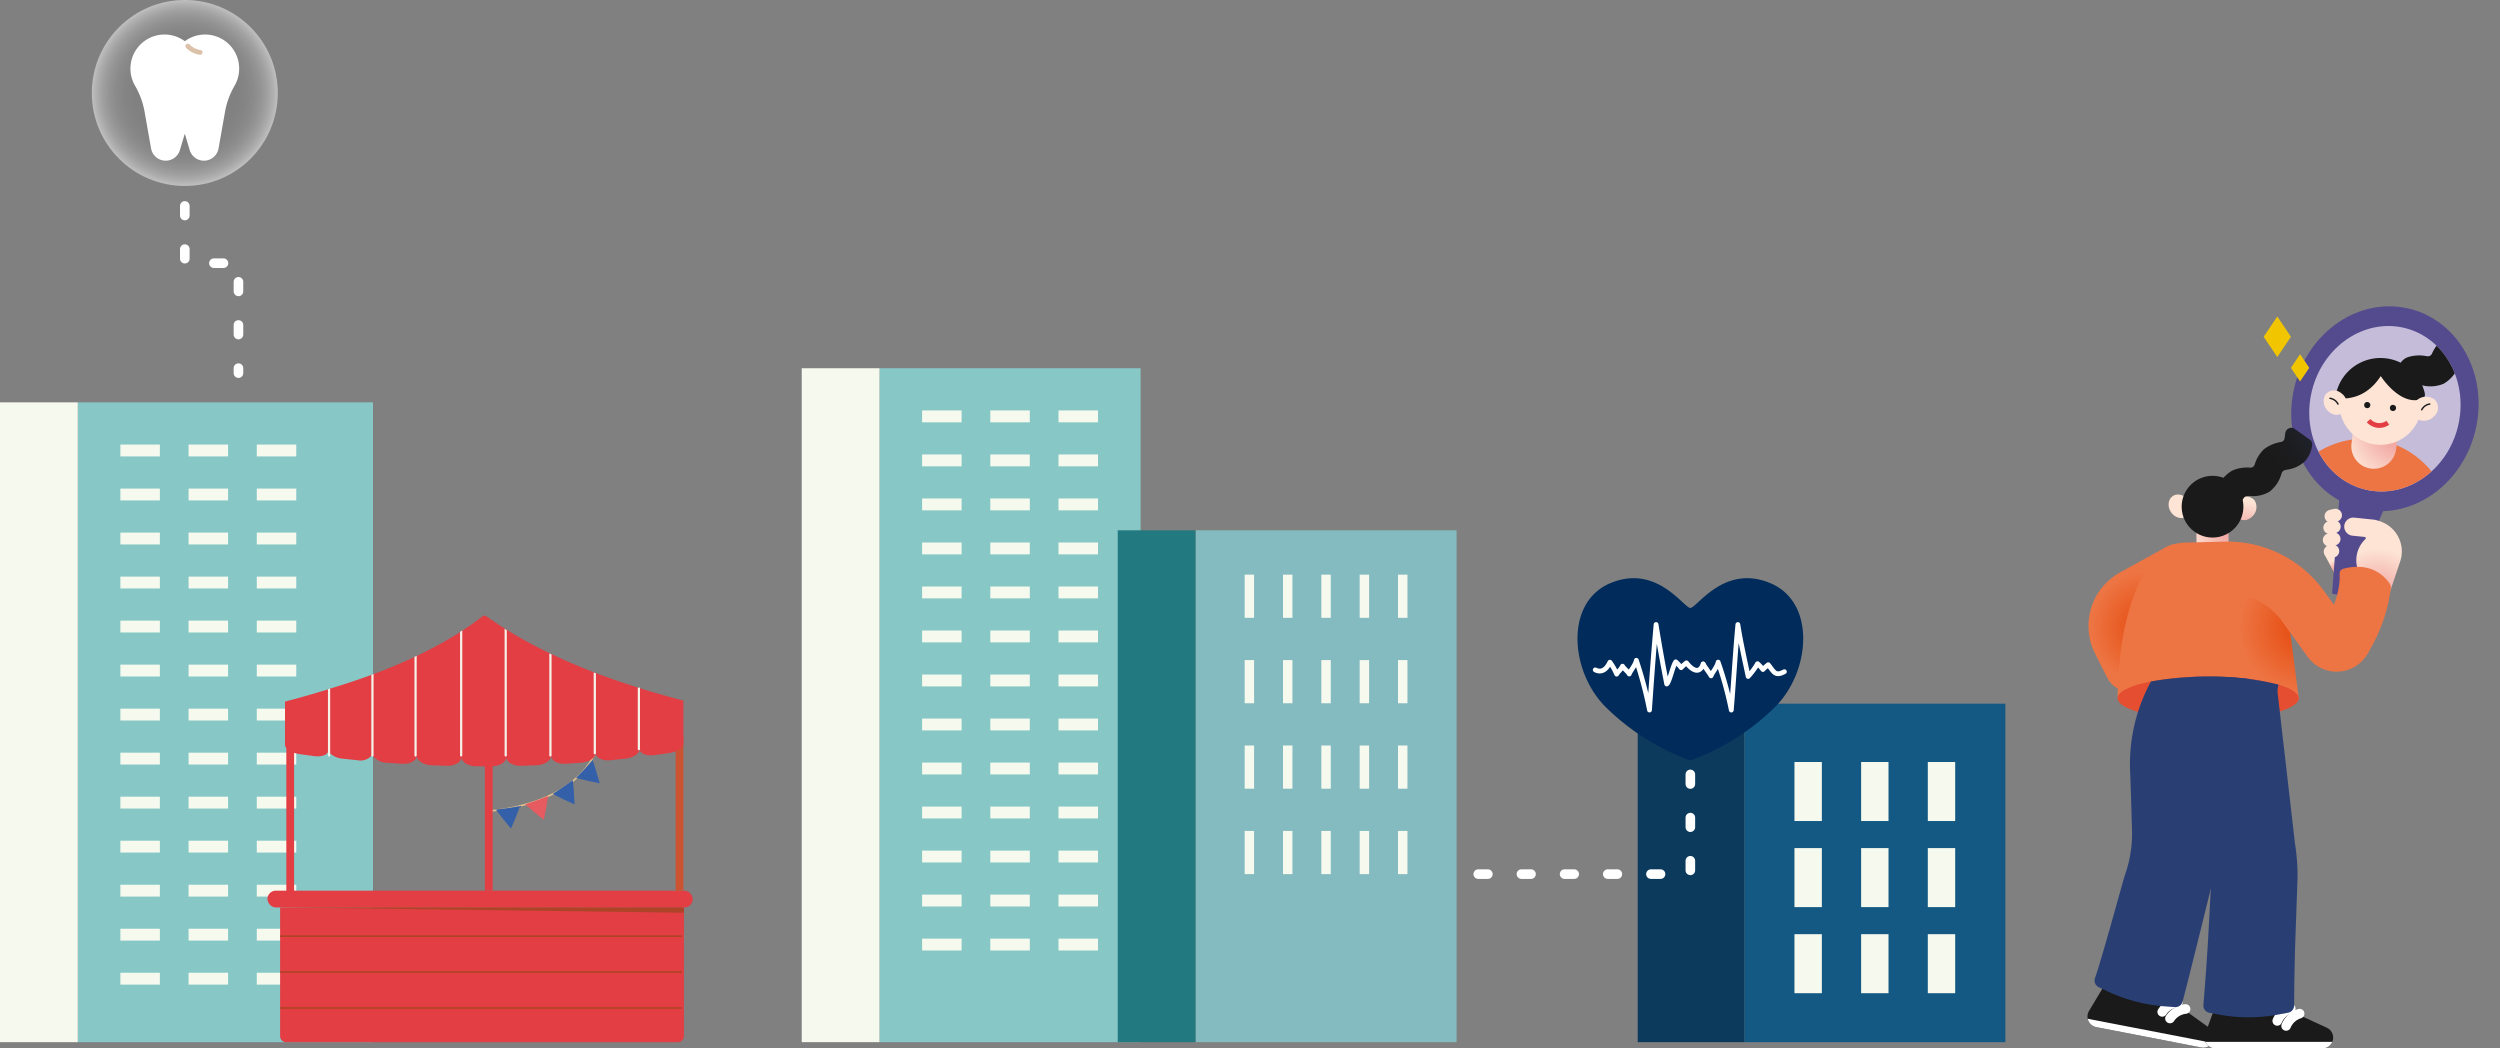 <svg xmlns="http://www.w3.org/2000/svg" xmlns:xlink="http://www.w3.org/1999/xlink" width="521.204" height="218.573" viewBox="0 0 521.204 218.573">
  <rect x="0" y="0" width="521.204" height="218.573" fill="#808080" stroke="none"/>
  <defs>
    <radialGradient id="radial-gradient" cx="0.5" cy="0.5" r="0.5" gradientTransform="matrix(-1, 0, 0, 1, 1, 0)" gradientUnits="objectBoundingBox">
      <stop offset="0.31" stop-color="#fff" stop-opacity="0"/>
      <stop offset="0.541" stop-color="#fff" stop-opacity="0.008"/>
      <stop offset="0.656" stop-color="#fff" stop-opacity="0.039"/>
      <stop offset="0.744" stop-color="#fff" stop-opacity="0.09"/>
      <stop offset="0.82" stop-color="#fff" stop-opacity="0.165"/>
      <stop offset="0.888" stop-color="#fff" stop-opacity="0.259"/>
      <stop offset="0.948" stop-color="#fff" stop-opacity="0.373"/>
      <stop offset="1" stop-color="#fff" stop-opacity="0.502"/>
    </radialGradient>
    <radialGradient id="radial-gradient-2" cx="1.086" cy="0.212" r="1.409" gradientTransform="translate(0.066) scale(0.869 1)" gradientUnits="objectBoundingBox">
      <stop offset="0.156" stop-color="#f2aaa5"/>
      <stop offset="1" stop-color="#fde4d5"/>
    </radialGradient>
    <radialGradient id="radial-gradient-3" cx="-0.082" cy="1.332" r="1.233" gradientTransform="matrix(0.965, 0.57, -0.67, 0.821, 1.781, 4.144)" xlink:href="#radial-gradient-2"/>
    <radialGradient id="radial-gradient-4" cx="0.139" cy="1.325" r="1.327" gradientTransform="matrix(1.046, 0.033, -0.034, 0.999, 0.391, 0.208)" xlink:href="#radial-gradient-2"/>
    <radialGradient id="radial-gradient-5" cx="0.508" cy="0.565" r="0.412" gradientTransform="translate(-0.138) scale(1.276 1)" gradientUnits="objectBoundingBox">
      <stop offset="0.263" stop-color="#e7541a"/>
      <stop offset="0.935" stop-color="#ed7544"/>
    </radialGradient>
    <radialGradient id="radial-gradient-6" cx="1.113" cy="0.512" r="0.469" gradientTransform="translate(0.063) scale(0.874 1)" gradientUnits="objectBoundingBox">
      <stop offset="0.263" stop-color="#e7541a"/>
      <stop offset="0.897" stop-color="#ed7544"/>
    </radialGradient>
    <radialGradient id="radial-gradient-7" cx="0.262" cy="0.909" r="0.384" gradientTransform="matrix(1.008, -0.176, 0.18, 0.984, -0.004, -0.006)" xlink:href="#radial-gradient-2"/>
    <radialGradient id="radial-gradient-8" cx="0.468" cy="1.091" r="0.635" gradientTransform="matrix(1.285, -0.176, 0.23, 0.984, -0.275, 0.057)" xlink:href="#radial-gradient-2"/>
    <radialGradient id="radial-gradient-9" cx="-0.065" cy="0.373" r="0.412" gradientTransform="translate(-0.194) scale(1.388 1)" gradientUnits="objectBoundingBox">
      <stop offset="0.263" stop-color="#e7541a"/>
      <stop offset="0.895" stop-color="#ed7544"/>
    </radialGradient>
    <clipPath id="clip-path">
      <path id="패스_5207" data-name="패스 5207" d="M156.414,513.836c-2.3,9.293-10.976,15.142-19.378,13.062s-13.348-11.3-11.048-20.594,10.977-15.142,19.379-13.062S158.715,504.542,156.414,513.836Z" transform="translate(-125.424 -492.822)" fill="none"/>
    </clipPath>
    <radialGradient id="radial-gradient-10" cx="1.091" cy="0.279" r="1.918" gradientTransform="matrix(1.318, -0.236, 0.321, 0.972, -0.475, 0.258)" gradientUnits="objectBoundingBox">
      <stop offset="0.177" stop-color="#f2aaa5"/>
      <stop offset="0.5" stop-color="#fde4d5"/>
    </radialGradient>
    <radialGradient id="radial-gradient-11" cx="-0.015" cy="1.035" r="1.824" gradientTransform="translate(0.103) scale(0.795 1)" gradientUnits="objectBoundingBox">
      <stop offset="0.402" stop-color="#1b1a1a"/>
      <stop offset="0.545" stop-color="#1c1d20"/>
      <stop offset="0.739" stop-color="#202631"/>
      <stop offset="0.939" stop-color="#27344b"/>
    </radialGradient>
    <radialGradient id="radial-gradient-12" cx="1.25" cy="0.442" r="0.492" gradientTransform="translate(-0.571) scale(2.143 1)" gradientUnits="objectBoundingBox">
      <stop offset="0.041" stop-color="#142842"/>
      <stop offset="0.873" stop-color="#293f74"/>
    </radialGradient>
    <radialGradient id="radial-gradient-13" cx="-0.03" cy="0.988" r="1.999" gradientTransform="matrix(0.679, 0.121, -0.083, 0.993, 0.36, -0.093)" xlink:href="#radial-gradient-11"/>
  </defs>
  <g id="visual-object01" transform="translate(173 -719.563)">
    <g id="그룹_2479" data-name="그룹 2479">
      <g id="그룹_1943" data-name="그룹 1943" transform="translate(168.438 866.268)">
        <g id="그룹_1941" data-name="그룹 1941" transform="translate(0 0)">
          <rect id="사각형_276" data-name="사각형 276" width="54.428" height="70.568" transform="translate(22.214)" fill="#135983"/>
          <rect id="사각형_277" data-name="사각형 277" width="22.214" height="70.568" transform="translate(0)" fill="#0c3a5c"/>
        </g>
        <g id="그룹_1942" data-name="그룹 1942" transform="translate(32.674 12.159)">
          <rect id="사각형_278" data-name="사각형 278" width="5.71" height="12.305" transform="translate(27.799)" fill="#f6f9ed"/>
          <rect id="사각형_279" data-name="사각형 279" width="5.71" height="12.305" transform="translate(13.899)" fill="#f6f9ed"/>
          <rect id="사각형_280" data-name="사각형 280" width="5.71" height="12.305" transform="translate(0)" fill="#f6f9ed"/>
          <rect id="사각형_281" data-name="사각형 281" width="5.71" height="12.305" transform="translate(27.799 17.947)" fill="#f6f9ed"/>
          <rect id="사각형_282" data-name="사각형 282" width="5.71" height="12.305" transform="translate(13.899 17.947)" fill="#f6f9ed"/>
          <rect id="사각형_283" data-name="사각형 283" width="5.71" height="12.305" transform="translate(0 17.947)" fill="#f6f9ed"/>
          <rect id="사각형_284" data-name="사각형 284" width="5.71" height="12.305" transform="translate(27.799 35.895)" fill="#f6f9ed"/>
          <rect id="사각형_285" data-name="사각형 285" width="5.71" height="12.305" transform="translate(13.899 35.895)" fill="#f6f9ed"/>
          <rect id="사각형_286" data-name="사각형 286" width="5.71" height="12.305" transform="translate(0 35.895)" fill="#f6f9ed"/>
        </g>
      </g>
      <g id="그룹_1985" data-name="그룹 1985" transform="translate(-173 719.563)">
        <g id="그룹_1983" data-name="그룹 1983" transform="translate(0 83.882)">
          <rect id="사각형_295" data-name="사각형 295" width="61.539" height="133.392" transform="translate(16.218)" fill="#87c8c7"/>
          <rect id="사각형_296" data-name="사각형 296" width="16.218" height="133.392" transform="translate(0)" fill="#f6f9ed"/>
          <rect id="사각형_297" data-name="사각형 297" width="8.233" height="2.472" transform="translate(53.535 8.801)" fill="#f6f9ed"/>
          <rect id="사각형_298" data-name="사각형 298" width="8.233" height="2.472" transform="translate(39.315 8.801)" fill="#f6f9ed"/>
          <rect id="사각형_299" data-name="사각형 299" width="8.233" height="2.472" transform="translate(25.096 8.801)" fill="#f6f9ed"/>
          <rect id="사각형_300" data-name="사각형 300" width="8.233" height="2.472" transform="translate(53.535 17.978)" fill="#f6f9ed"/>
          <rect id="사각형_301" data-name="사각형 301" width="8.233" height="2.472" transform="translate(39.315 17.978)" fill="#f6f9ed"/>
          <rect id="사각형_302" data-name="사각형 302" width="8.233" height="2.472" transform="translate(25.096 17.978)" fill="#f6f9ed"/>
          <rect id="사각형_303" data-name="사각형 303" width="8.233" height="2.472" transform="translate(53.535 27.154)" fill="#f6f9ed"/>
          <rect id="사각형_304" data-name="사각형 304" width="8.233" height="2.472" transform="translate(39.315 27.154)" fill="#f6f9ed"/>
          <rect id="사각형_305" data-name="사각형 305" width="8.233" height="2.472" transform="translate(25.096 27.154)" fill="#f6f9ed"/>
          <rect id="사각형_306" data-name="사각형 306" width="8.233" height="2.472" transform="translate(53.535 36.331)" fill="#f6f9ed"/>
          <rect id="사각형_307" data-name="사각형 307" width="8.233" height="2.472" transform="translate(39.315 36.331)" fill="#f6f9ed"/>
          <rect id="사각형_308" data-name="사각형 308" width="8.233" height="2.472" transform="translate(25.096 36.331)" fill="#f6f9ed"/>
          <rect id="사각형_309" data-name="사각형 309" width="8.233" height="2.472" transform="translate(53.535 45.507)" fill="#f6f9ed"/>
          <rect id="사각형_310" data-name="사각형 310" width="8.233" height="2.472" transform="translate(39.315 45.507)" fill="#f6f9ed"/>
          <rect id="사각형_311" data-name="사각형 311" width="8.233" height="2.472" transform="translate(25.096 45.507)" fill="#f6f9ed"/>
          <rect id="사각형_312" data-name="사각형 312" width="8.233" height="2.472" transform="translate(53.535 54.684)" fill="#f6f9ed"/>
          <rect id="사각형_313" data-name="사각형 313" width="8.233" height="2.472" transform="translate(39.315 54.684)" fill="#f6f9ed"/>
          <rect id="사각형_314" data-name="사각형 314" width="8.233" height="2.472" transform="translate(25.096 54.684)" fill="#f6f9ed"/>
          <rect id="사각형_315" data-name="사각형 315" width="8.233" height="2.472" transform="translate(53.535 63.86)" fill="#f6f9ed"/>
          <rect id="사각형_316" data-name="사각형 316" width="8.233" height="2.472" transform="translate(39.315 63.86)" fill="#f6f9ed"/>
          <rect id="사각형_317" data-name="사각형 317" width="8.233" height="2.472" transform="translate(25.096 63.86)" fill="#f6f9ed"/>
          <rect id="사각형_318" data-name="사각형 318" width="8.233" height="2.472" transform="translate(53.535 73.037)" fill="#f6f9ed"/>
          <rect id="사각형_319" data-name="사각형 319" width="8.233" height="2.472" transform="translate(39.315 73.037)" fill="#f6f9ed"/>
          <rect id="사각형_320" data-name="사각형 320" width="8.233" height="2.472" transform="translate(25.096 73.037)" fill="#f6f9ed"/>
          <rect id="사각형_321" data-name="사각형 321" width="8.233" height="2.472" transform="translate(53.535 82.213)" fill="#f6f9ed"/>
          <rect id="사각형_322" data-name="사각형 322" width="8.233" height="2.472" transform="translate(39.315 82.213)" fill="#f6f9ed"/>
          <rect id="사각형_323" data-name="사각형 323" width="8.233" height="2.472" transform="translate(25.096 82.213)" fill="#f6f9ed"/>
          <rect id="사각형_324" data-name="사각형 324" width="8.233" height="2.472" transform="translate(53.535 91.389)" fill="#f6f9ed"/>
          <rect id="사각형_325" data-name="사각형 325" width="8.233" height="2.472" transform="translate(39.315 91.389)" fill="#f6f9ed"/>
          <rect id="사각형_326" data-name="사각형 326" width="8.233" height="2.472" transform="translate(25.096 91.389)" fill="#f6f9ed"/>
          <rect id="사각형_327" data-name="사각형 327" width="8.233" height="2.472" transform="translate(53.535 100.566)" fill="#f6f9ed"/>
          <rect id="사각형_328" data-name="사각형 328" width="8.233" height="2.472" transform="translate(39.315 100.566)" fill="#f6f9ed"/>
          <rect id="사각형_329" data-name="사각형 329" width="8.233" height="2.472" transform="translate(25.096 100.566)" fill="#f6f9ed"/>
          <rect id="사각형_330" data-name="사각형 330" width="8.233" height="2.472" transform="translate(53.535 109.742)" fill="#f6f9ed"/>
          <rect id="사각형_331" data-name="사각형 331" width="8.233" height="2.472" transform="translate(39.315 109.742)" fill="#f6f9ed"/>
          <rect id="사각형_332" data-name="사각형 332" width="8.233" height="2.472" transform="translate(25.096 109.742)" fill="#f6f9ed"/>
          <rect id="사각형_333" data-name="사각형 333" width="8.233" height="2.472" transform="translate(53.535 118.919)" fill="#f6f9ed"/>
          <rect id="사각형_334" data-name="사각형 334" width="8.233" height="2.472" transform="translate(39.315 118.919)" fill="#f6f9ed"/>
          <rect id="사각형_335" data-name="사각형 335" width="8.233" height="2.472" transform="translate(25.096 118.919)" fill="#f6f9ed"/>
        </g>
        <path id="패스_3921" data-name="패스 3921" d="M25.034,100.873v11.934H36.218v22.922" transform="translate(13.495 -57.94)" fill="none" stroke="#fff" stroke-linecap="round" stroke-linejoin="round" stroke-width="2" stroke-dasharray="2 7"/>
        <g id="그룹_1984" data-name="그룹 1984" transform="translate(27.194 7.197)">
          <path id="패스_3922" data-name="패스 3922" d="M24.867,64.79a7.106,7.106,0,0,1,11.321-5.257,7.107,7.107,0,0,1,10.375,9.28,16.375,16.375,0,0,0-1.98,5.388l-1.36,7.686a3.1,3.1,0,0,1-3.048,2.556h0a3.1,3.1,0,0,1-2.966-2.21l-1.021-3.419-1.02,3.419a3.1,3.1,0,0,1-2.966,2.21h0a3.1,3.1,0,0,1-3.049-2.556L27.794,74.2a16.373,16.373,0,0,0-1.979-5.388A7.086,7.086,0,0,1,24.867,64.79Z" transform="translate(-24.853 -58.137)" fill="#fff"/>
          <path id="패스_3923" data-name="패스 3923" d="M37.16,62.329a4.4,4.4,0,0,1-2.567-1.306" transform="translate(-22.634 -58.61)" fill="none" stroke="#dcc1a9" stroke-linecap="round" stroke-linejoin="round" stroke-width="1"/>
        </g>
        <ellipse id="타원_83" data-name="타원 83" cx="19.385" cy="19.385" rx="19.385" ry="19.385" transform="translate(19.144 0)" fill="url(#radial-gradient)"/>
      </g>
      <g id="그룹_1939" data-name="그룹 1939" transform="translate(-117.25 847.929)">
        <g id="그룹_1921" data-name="그룹 1921" transform="translate(0 0)">
          <g id="그룹_1887" data-name="그룹 1887" transform="translate(3.944 25.561)">
            <g id="그룹_1886" data-name="그룹 1886">
              <rect id="사각형_268" data-name="사각형 268" width="1.621" height="32.018" fill="#e23e44"/>
            </g>
          </g>
          <g id="그룹_1889" data-name="그룹 1889" transform="translate(2.648 60.82)">
            <g id="그룹_1888" data-name="그룹 1888">
              <path id="사각형_269" data-name="사각형 269" d="M0,0H84.188a0,0,0,0,1,0,0V26.856a1.232,1.232,0,0,1-1.232,1.232H1.232A1.232,1.232,0,0,1,0,26.856V0A0,0,0,0,1,0,0Z" fill="#e23e44"/>
            </g>
          </g>
          <g id="그룹_1891" data-name="그룹 1891" transform="translate(0 57.321)">
            <g id="그룹_1890" data-name="그룹 1890">
              <rect id="사각형_270" data-name="사각형 270" width="88.681" height="3.499" rx="1.749" fill="#e23e44"/>
            </g>
          </g>
          <g id="그룹_1906" data-name="그룹 1906" transform="translate(46.128 28.414)">
            <g id="그룹_1893" data-name="그룹 1893" transform="translate(0)">
              <g id="그룹_1892" data-name="그룹 1892">
                <path id="패스_3896" data-name="패스 3896" d="M696.352,716.029c18.915-1.856,22.322-12.3,22.355-12.4l-.324-.1c-.032.1-3.391,10.332-22.063,12.163Z" transform="translate(-696.319 -703.528)" fill="#e3c38d"/>
              </g>
            </g>
            <g id="그룹_1896" data-name="그룹 1896" transform="translate(7.614 9.159)">
              <g id="그룹_1895" data-name="그룹 1895">
                <g id="그룹_1894" data-name="그룹 1894">
                  <path id="패스_3897" data-name="패스 3897" d="M712.153,719.466q-2.018-1.568-3.889-3.244,2.423-.774,4.785-1.741Q712.69,716.967,712.153,719.466Z" transform="translate(-708.264 -714.481)" fill="#e55b5f"/>
                </g>
              </g>
            </g>
            <g id="그룹_1899" data-name="그룹 1899" transform="translate(18.21 1.677)">
              <g id="그룹_1898" data-name="그룹 1898" transform="translate(0)">
                <g id="그룹_1897" data-name="그룹 1897">
                  <path id="패스_3898" data-name="패스 3898" d="M700.346,710.378q-2.511-.474-4.941-1.11,1.8-1.8,3.461-3.735Q699.681,707.909,700.346,710.378Z" transform="translate(-695.405 -705.533)" fill="#345fa9"/>
                </g>
              </g>
            </g>
            <g id="그룹_1902" data-name="그룹 1902" transform="translate(1.508 11.258)">
              <g id="그룹_1901" data-name="그룹 1901">
                <g id="그룹_1900" data-name="그룹 1900">
                  <path id="패스_3899" data-name="패스 3899" d="M718.432,721.7q-1.661-1.94-3.157-3.958,2.527-.273,5.028-.747Q719.456,719.354,718.432,721.7Z" transform="translate(-715.275 -716.991)" fill="#345fa9"/>
                </g>
              </g>
            </g>
            <g id="그룹_1905" data-name="그룹 1905" transform="translate(13.341 5.876)">
              <g id="그룹_1904" data-name="그룹 1904">
                <g id="그룹_1903" data-name="그룹 1903">
                  <path id="패스_3900" data-name="패스 3900" d="M706.243,715.606q-2.341-1.025-4.566-2.188,2.156-1.346,4.2-2.862Q706.145,713.051,706.243,715.606Z" transform="translate(-701.677 -710.555)" fill="#345fa9"/>
                </g>
              </g>
            </g>
          </g>
          <g id="그룹_1908" data-name="그룹 1908" transform="translate(2.648 60.82)">
            <g id="그룹_1907" data-name="그룹 1907">
              <path id="패스_3901" data-name="패스 3901" d="M758.6,742.283H674.409l84.188,1.1Z" transform="translate(-674.409 -742.283)" fill="#ae4427"/>
            </g>
          </g>
          <g id="그룹_1913" data-name="그룹 1913" transform="translate(45.334 25.304)">
            <g id="그룹_1910" data-name="그룹 1910" transform="translate(39.769)">
              <g id="그룹_1909" data-name="그룹 1909" transform="translate(0)">
                <rect id="사각형_271" data-name="사각형 271" width="1.621" height="32.018" fill="#cc5331"/>
              </g>
            </g>
            <g id="그룹_1912" data-name="그룹 1912" transform="translate(0)">
              <g id="그룹_1911" data-name="그룹 1911">
                <rect id="사각형_272" data-name="사각형 272" width="1.621" height="32.018" fill="#e23e44"/>
              </g>
            </g>
          </g>
          <g id="그룹_1914" data-name="그룹 1914" transform="translate(3.668)">
            <path id="패스_3902" data-name="패스 3902" d="M674.543,687.448v9.014a1.071,1.071,0,0,0,.273.656,3.549,3.549,0,0,0,1.63,1.01,6.372,6.372,0,0,0,1.053.256c1.041.151,2.095.3,3.147.441,1.361.186,2.508-.186,2.874-.835a1.049,1.049,0,0,0,.093-.256,1.536,1.536,0,0,0,.373.546,4.309,4.309,0,0,0,2.519,1.068c1.064.11,2.13.227,3.194.33a3.045,3.045,0,0,0,2.886-.957,1.043,1.043,0,0,0,.163-.523,1.235,1.235,0,0,0,.209.662,3.64,3.64,0,0,0,2.781,1.335c1.076.075,2.152.157,3.229.221,1.6.1,2.938-.61,3.037-1.585a.253.253,0,0,0,.012-.093.277.277,0,0,0,.006.069c.058.987,1.4,1.846,3.019,1.916,1.076.04,2.164.087,3.24.116,1.693.046,3.066-.789,3.066-1.846,0,1.057,1.355,1.939,3.049,1.945.634.006,1.28.006,1.914.006.448,0,.884-.006,1.326-.006.1,0,.2-.006.3-.012,1.548-.1,2.752-.941,2.752-1.933,0,1.057,1.373,1.892,3.06,1.846,1.076-.029,2.164-.076,3.24-.116,1.571-.064,2.862-.865,3.014-1.805a.9.9,0,0,0,.018-.18.881.881,0,0,0,.018.174c.169.935,1.472,1.6,3.031,1.5,1.076-.064,2.152-.146,3.229-.221a4.436,4.436,0,0,0,2.205-.743,1.816,1.816,0,0,0,.757-1.022.119.119,0,1,1,.069,0,.479.479,0,0,0,.029.1c.3.789,1.524,1.294,2.979,1.149,1.065-.1,2.13-.22,3.194-.33,1.5-.168,2.734-.929,2.932-1.753a.8.8,0,0,0,.034-.233.775.775,0,0,0,.035.233c.227.772,1.483,1.23,2.968,1.021,1.053-.139,2.106-.284,3.147-.441a5.643,5.643,0,0,0,1.524-.436c.861-.389,1.432-.946,1.432-1.48v-9.014q-4.616-1.2-8.843-2.513c-.012-.006-.018-.006-.029-.012l-.291-.087c-.041-.012-.081-.029-.122-.041-.082-.029-.169-.052-.244-.081q-4.478-1.4-8.552-2.954c-.006,0-.006-.006-.012-.006-.1-.035-.21-.075-.314-.116l-.14-.052-.227-.088c-3.031-1.166-5.882-2.391-8.582-3.679h-.006a3.088,3.088,0,0,1-.319-.151,1.471,1.471,0,0,1-.14-.063c-.07-.035-.14-.069-.216-.11a90.421,90.421,0,0,1-8.581-4.678l-.087-.052c-.088-.053-.169-.1-.245-.151s-.14-.081-.215-.127c-.047-.029-.093-.059-.14-.093-1.373-.859-2.671-1.742-3.915-2.641h-.5q-1.954,1.533-4.148,2.966c-.052.029-.1.064-.151.1a2.229,2.229,0,0,0-.191.134c-.093.053-.187.11-.268.168a.332.332,0,0,0-.076.047,79.6,79.6,0,0,1-8.587,4.742c-.116.058-.232.122-.355.174-.017.006-.028.018-.046.023-.088.046-.181.087-.268.133-.064.029-.134.064-.2.094-2.641,1.236-5.439,2.414-8.4,3.511-.052.023-.1.041-.15.058-.07.029-.14.053-.2.076-.087.034-.169.063-.262.093a.243.243,0,0,1-.058.023c-2.711,1.009-5.561,1.95-8.534,2.844-.006,0-.018.006-.023.006-.116.034-.239.063-.355.1v.028c-.028.012-.058.018-.087.029-.047.012-.087.029-.134.041Q679.155,686.25,674.543,687.448Z" transform="translate(-674.543 -669.548)" fill="#e23e44"/>
          </g>
          <g id="그룹_1916" data-name="그룹 1916" transform="translate(2.648 81.615)">
            <g id="그룹_1915" data-name="그룹 1915">
              <rect id="사각형_273" data-name="사각형 273" width="83.776" height="0.339" fill="#ae4324"/>
            </g>
          </g>
          <g id="그룹_1918" data-name="그룹 1918" transform="translate(2.648 74.123)">
            <g id="그룹_1917" data-name="그룹 1917">
              <rect id="사각형_274" data-name="사각형 274" width="83.776" height="0.339" fill="#ae4324"/>
            </g>
          </g>
          <g id="그룹_1920" data-name="그룹 1920" transform="translate(2.648 66.631)">
            <g id="그룹_1919" data-name="그룹 1919">
              <rect id="사각형_275" data-name="사각형 275" width="83.776" height="0.339" fill="#ae4324"/>
            </g>
          </g>
        </g>
        <g id="그룹_1938" data-name="그룹 1938" transform="translate(12.624 2.734)">
          <g id="그룹_1923" data-name="그룹 1923" transform="translate(64.589 12.216)">
            <g id="그룹_1922" data-name="그룹 1922" transform="translate(0)">
              <path id="패스_3903" data-name="패스 3903" d="M685.594,700.526a.232.232,0,0,0,.232-.232V687.659a.232.232,0,1,0-.464,0v12.634A.232.232,0,0,0,685.594,700.526Z" transform="translate(-685.362 -687.427)" fill="#f6f2e9"/>
            </g>
          </g>
          <g id="그룹_1925" data-name="그룹 1925" transform="translate(55.4 9.101)">
            <g id="그룹_1924" data-name="그룹 1924" transform="translate(0)">
              <path id="패스_3904" data-name="패스 3904" d="M696.35,683.7v16.82a.236.236,0,0,0,.029.11.218.218,0,0,0,.174.116.053.053,0,0,0,.029.006.1.1,0,0,0,.04-.006.166.166,0,0,0,.093-.041.227.227,0,0,0,.1-.186V683.876c-.006,0-.006-.006-.012-.006-.1-.035-.209-.075-.313-.116Z" transform="translate(-696.35 -683.702)" fill="#f6f2e9"/>
            </g>
          </g>
          <g id="그룹_1927" data-name="그룹 1927" transform="translate(46.149 5.119)">
            <g id="그룹_1926" data-name="그룹 1926" transform="translate(0)">
              <path id="패스_3905" data-name="패스 3905" d="M707.414,678.94v21.284a.235.235,0,0,0,.22.232h.012a.035.035,0,0,0,.023-.006.223.223,0,0,0,.209-.226V679.155h-.006a3.108,3.108,0,0,1-.319-.151A1.459,1.459,0,0,1,707.414,678.94Z" transform="translate(-707.414 -678.94)" fill="#f6f2e9"/>
            </g>
          </g>
          <g id="그룹_1929" data-name="그룹 1929" transform="translate(36.827)">
            <g id="그룹_1928" data-name="그룹 1928" transform="translate(0)">
              <path id="패스_3906" data-name="패스 3906" d="M718.569,672.818v26.4a.229.229,0,1,0,.458,0V673.1c-.087-.053-.168-.1-.243-.151S718.644,672.864,718.569,672.818Z" transform="translate(-718.569 -672.818)" fill="#f6f2e9"/>
            </g>
          </g>
          <g id="그룹_1931" data-name="그룹 1931" transform="translate(27.541 0.33)">
            <g id="그룹_1930" data-name="그룹 1930" transform="translate(0)">
              <path id="패스_3907" data-name="패스 3907" d="M729.675,673.515v25.771a.229.229,0,1,0,.458,0V673.213c-.064.041-.133.087-.191.134C729.849,673.4,729.756,673.457,729.675,673.515Z" transform="translate(-729.675 -673.213)" fill="#f6f2e9"/>
            </g>
          </g>
          <g id="그룹_1933" data-name="그룹 1933" transform="translate(18.033 5.618)">
            <g id="그룹_1932" data-name="그룹 1932" transform="translate(0)">
              <path id="패스_3908" data-name="패스 3908" d="M741.038,679.764v20.558a.233.233,0,0,0,.232.232.224.224,0,0,0,.174-.087c.012-.006.018-.012.018-.023a.179.179,0,0,0,.04-.121V679.537c-.087.046-.18.087-.267.133C741.172,679.7,741.1,679.734,741.038,679.764Z" transform="translate(-741.038 -679.537)" fill="#f6f2e9"/>
            </g>
          </g>
          <g id="그룹_1935" data-name="그룹 1935" transform="translate(9.037 9.414)">
            <g id="그룹_1934" data-name="그룹 1934" transform="translate(0)">
              <path id="패스_3909" data-name="패스 3909" d="M751.8,684.245v16.821a.073.073,0,0,0,.006.034.227.227,0,0,0,.227.2.193.193,0,0,0,.145-.058.223.223,0,0,0,.088-.174v-16.99c-.07.029-.14.053-.2.076C751.97,684.186,751.889,684.216,751.8,684.245Z" transform="translate(-751.796 -684.076)" fill="#f6f2e9"/>
            </g>
          </g>
          <g id="그룹_1937" data-name="그룹 1937" transform="translate(0 12.45)">
            <g id="그룹_1936" data-name="그룹 1936">
              <path id="패스_3910" data-name="패스 3910" d="M762.6,687.869V701.66a.232.232,0,0,0,.464,0V687.707c-.006,0-.018.006-.023.006-.116.034-.237.064-.354.1v.029C762.662,687.852,762.632,687.857,762.6,687.869Z" transform="translate(-762.604 -687.707)" fill="#f6f2e9"/>
            </g>
          </g>
        </g>
      </g>
    </g>
    <g id="그룹_2481" data-name="그룹 2481" transform="translate(-5.854 796.333)">
      <g id="그룹_1998" data-name="그룹 1998" transform="translate(0 0)">
        <rect id="사각형_364" data-name="사각형 364" width="54.428" height="140.503" transform="translate(16.218)" fill="#87c8c7"/>
        <rect id="사각형_365" data-name="사각형 365" width="16.218" height="140.503" transform="translate(0)" fill="#f6f9ed"/>
        <rect id="사각형_366" data-name="사각형 366" width="8.233" height="2.472" transform="translate(53.535 8.801)" fill="#f6f9ed"/>
        <rect id="사각형_367" data-name="사각형 367" width="8.233" height="2.472" transform="translate(39.315 8.801)" fill="#f6f9ed"/>
        <rect id="사각형_368" data-name="사각형 368" width="8.233" height="2.472" transform="translate(25.096 8.801)" fill="#f6f9ed"/>
        <rect id="사각형_369" data-name="사각형 369" width="8.233" height="2.472" transform="translate(53.535 17.978)" fill="#f6f9ed"/>
        <rect id="사각형_370" data-name="사각형 370" width="8.233" height="2.472" transform="translate(39.315 17.978)" fill="#f6f9ed"/>
        <rect id="사각형_371" data-name="사각형 371" width="8.233" height="2.472" transform="translate(25.096 17.978)" fill="#f6f9ed"/>
        <rect id="사각형_372" data-name="사각형 372" width="8.233" height="2.472" transform="translate(53.535 27.154)" fill="#f6f9ed"/>
        <rect id="사각형_373" data-name="사각형 373" width="8.233" height="2.472" transform="translate(39.315 27.154)" fill="#f6f9ed"/>
        <rect id="사각형_374" data-name="사각형 374" width="8.233" height="2.472" transform="translate(25.096 27.154)" fill="#f6f9ed"/>
        <rect id="사각형_375" data-name="사각형 375" width="8.233" height="2.472" transform="translate(53.535 36.331)" fill="#f6f9ed"/>
        <rect id="사각형_376" data-name="사각형 376" width="8.233" height="2.472" transform="translate(39.315 36.331)" fill="#f6f9ed"/>
        <rect id="사각형_377" data-name="사각형 377" width="8.233" height="2.472" transform="translate(25.096 36.331)" fill="#f6f9ed"/>
        <rect id="사각형_378" data-name="사각형 378" width="8.233" height="2.472" transform="translate(53.535 45.507)" fill="#f6f9ed"/>
        <rect id="사각형_379" data-name="사각형 379" width="8.233" height="2.472" transform="translate(39.315 45.507)" fill="#f6f9ed"/>
        <rect id="사각형_380" data-name="사각형 380" width="8.233" height="2.472" transform="translate(25.096 45.507)" fill="#f6f9ed"/>
        <rect id="사각형_381" data-name="사각형 381" width="8.233" height="2.472" transform="translate(53.535 54.684)" fill="#f6f9ed"/>
        <rect id="사각형_382" data-name="사각형 382" width="8.233" height="2.472" transform="translate(39.315 54.684)" fill="#f6f9ed"/>
        <rect id="사각형_383" data-name="사각형 383" width="8.233" height="2.472" transform="translate(25.096 54.684)" fill="#f6f9ed"/>
        <rect id="사각형_384" data-name="사각형 384" width="8.233" height="2.472" transform="translate(53.535 63.86)" fill="#f6f9ed"/>
        <rect id="사각형_385" data-name="사각형 385" width="8.233" height="2.472" transform="translate(39.315 63.86)" fill="#f6f9ed"/>
        <rect id="사각형_386" data-name="사각형 386" width="8.233" height="2.472" transform="translate(25.096 63.86)" fill="#f6f9ed"/>
        <rect id="사각형_387" data-name="사각형 387" width="8.233" height="2.472" transform="translate(53.535 73.037)" fill="#f6f9ed"/>
        <rect id="사각형_388" data-name="사각형 388" width="8.233" height="2.472" transform="translate(39.315 73.037)" fill="#f6f9ed"/>
        <rect id="사각형_389" data-name="사각형 389" width="8.233" height="2.472" transform="translate(25.096 73.037)" fill="#f6f9ed"/>
        <rect id="사각형_390" data-name="사각형 390" width="8.233" height="2.472" transform="translate(53.535 82.213)" fill="#f6f9ed"/>
        <rect id="사각형_391" data-name="사각형 391" width="8.233" height="2.472" transform="translate(39.315 82.213)" fill="#f6f9ed"/>
        <rect id="사각형_392" data-name="사각형 392" width="8.233" height="2.472" transform="translate(25.096 82.213)" fill="#f6f9ed"/>
        <rect id="사각형_393" data-name="사각형 393" width="8.233" height="2.472" transform="translate(53.535 91.389)" fill="#f6f9ed"/>
        <rect id="사각형_394" data-name="사각형 394" width="8.233" height="2.472" transform="translate(39.315 91.389)" fill="#f6f9ed"/>
        <rect id="사각형_395" data-name="사각형 395" width="8.233" height="2.472" transform="translate(25.096 91.389)" fill="#f6f9ed"/>
        <rect id="사각형_396" data-name="사각형 396" width="8.233" height="2.472" transform="translate(53.535 100.566)" fill="#f6f9ed"/>
        <rect id="사각형_397" data-name="사각형 397" width="8.233" height="2.472" transform="translate(39.315 100.566)" fill="#f6f9ed"/>
        <rect id="사각형_398" data-name="사각형 398" width="8.233" height="2.472" transform="translate(25.096 100.566)" fill="#f6f9ed"/>
        <rect id="사각형_399" data-name="사각형 399" width="8.233" height="2.472" transform="translate(53.535 109.742)" fill="#f6f9ed"/>
        <rect id="사각형_400" data-name="사각형 400" width="8.233" height="2.472" transform="translate(39.315 109.742)" fill="#f6f9ed"/>
        <rect id="사각형_401" data-name="사각형 401" width="8.233" height="2.472" transform="translate(25.096 109.742)" fill="#f6f9ed"/>
        <rect id="사각형_402" data-name="사각형 402" width="8.233" height="2.472" transform="translate(53.535 118.919)" fill="#f6f9ed"/>
        <rect id="사각형_403" data-name="사각형 403" width="8.233" height="2.472" transform="translate(39.315 118.919)" fill="#f6f9ed"/>
        <rect id="사각형_404" data-name="사각형 404" width="8.233" height="2.472" transform="translate(25.096 118.919)" fill="#f6f9ed"/>
      </g>
      <g id="그룹_2000" data-name="그룹 2000" transform="translate(65.879 33.79)">
        <rect id="사각형_405" data-name="사각형 405" width="54.428" height="106.712" transform="translate(16.218)" fill="#84bbc0"/>
        <rect id="사각형_406" data-name="사각형 406" width="16.218" height="106.712" transform="translate(0)" fill="#227a80"/>
        <g id="그룹_1999" data-name="그룹 1999" transform="translate(26.463 9.244)">
          <rect id="사각형_407" data-name="사각형 407" width="1.968" height="9.004" transform="translate(31.97)" fill="#f6f9ed"/>
          <rect id="사각형_408" data-name="사각형 408" width="1.968" height="9.004" transform="translate(23.978)" fill="#f6f9ed"/>
          <rect id="사각형_409" data-name="사각형 409" width="1.968" height="9.004" transform="translate(15.985)" fill="#f6f9ed"/>
          <rect id="사각형_410" data-name="사각형 410" width="1.968" height="9.004" transform="translate(7.993)" fill="#f6f9ed"/>
          <rect id="사각형_411" data-name="사각형 411" width="1.968" height="9.004" transform="translate(0)" fill="#f6f9ed"/>
          <rect id="사각형_412" data-name="사각형 412" width="1.968" height="9.004" transform="translate(31.97 17.81)" fill="#f6f9ed"/>
          <rect id="사각형_413" data-name="사각형 413" width="1.968" height="9.004" transform="translate(23.978 17.81)" fill="#f6f9ed"/>
          <rect id="사각형_414" data-name="사각형 414" width="1.968" height="9.004" transform="translate(15.985 17.81)" fill="#f6f9ed"/>
          <rect id="사각형_415" data-name="사각형 415" width="1.968" height="9.004" transform="translate(7.993 17.81)" fill="#f6f9ed"/>
          <rect id="사각형_416" data-name="사각형 416" width="1.968" height="9.004" transform="translate(0 17.81)" fill="#f6f9ed"/>
          <rect id="사각형_417" data-name="사각형 417" width="1.968" height="9.004" transform="translate(31.97 35.62)" fill="#f6f9ed"/>
          <rect id="사각형_418" data-name="사각형 418" width="1.968" height="9.004" transform="translate(23.978 35.62)" fill="#f6f9ed"/>
          <rect id="사각형_419" data-name="사각형 419" width="1.968" height="9.004" transform="translate(15.985 35.62)" fill="#f6f9ed"/>
          <rect id="사각형_420" data-name="사각형 420" width="1.968" height="9.004" transform="translate(7.993 35.62)" fill="#f6f9ed"/>
          <rect id="사각형_421" data-name="사각형 421" width="1.968" height="9.004" transform="translate(0 35.62)" fill="#f6f9ed"/>
          <rect id="사각형_422" data-name="사각형 422" width="1.968" height="9.004" transform="translate(31.97 53.43)" fill="#f6f9ed"/>
          <rect id="사각형_423" data-name="사각형 423" width="1.968" height="9.004" transform="translate(23.978 53.43)" fill="#f6f9ed"/>
          <rect id="사각형_424" data-name="사각형 424" width="1.968" height="9.004" transform="translate(15.985 53.43)" fill="#f6f9ed"/>
          <rect id="사각형_425" data-name="사각형 425" width="1.968" height="9.004" transform="translate(7.993 53.43)" fill="#f6f9ed"/>
          <rect id="사각형_426" data-name="사각형 426" width="1.968" height="9.004" transform="translate(0 53.43)" fill="#f6f9ed"/>
        </g>
      </g>
      <g id="그룹_2002" data-name="그룹 2002" transform="translate(161.735 43.773)">
        <path id="패스_3936" data-name="패스 3936" d="M554.414,1121.385a48.835,48.835,0,0,1-17.443-10.945c-7.553-7.25-8.893-21.889.684-25.994,9.7-4.159,15.391,5.131,16.759,5.131s7.054-9.29,16.759-5.131c9.577,4.1,8.236,18.743.684,25.994A48.835,48.835,0,0,1,554.414,1121.385Z" transform="translate(-530.887 -1083.375)" fill="#002b5b"/>
        <g id="그룹_2001" data-name="그룹 2001" transform="translate(3.697 9.661)">
          <path id="패스_3937" data-name="패스 3937" d="M535.581,1103.166c.233.455,1.4,1.969,1.639,2.458.313-.8,1.294-1.851,1.482-2.855a74.9,74.9,0,0,1,2.745,9.99c.507-6.044.716-10.635,1.367-17.829.6,3.831,1.44,7.428,2.144,10.823a15.066,15.066,0,0,0,1.959-2.658,8.254,8.254,0,0,1,1.119,1.209,11.659,11.659,0,0,1,1.11-1c1.252,1.592,1.468,2.458,3.366,1.457" transform="translate(-513.079 -1094.929)" fill="none" stroke="#fff" stroke-linecap="round" stroke-linejoin="round" stroke-width="1"/>
          <path id="패스_3938" data-name="패스 3938" d="M555.828,1104.386c1.368.678,2.362-.135,3.057-1.6a12.177,12.177,0,0,1,1.409,2.479c.3-.553.918-.936,1.221-1.657.233.455,1.161,1.148,1.4,1.635.312-.8,1.294-1.85,1.482-2.855a81.574,81.574,0,0,1,2.744,10.365c.469-6.8.782-11.068,1.368-17.829.665,4.157,1.48,8.685,2.222,12.4.6-.419,1.228-3.723,1.881-4.615a8.262,8.262,0,0,1,1.119,1.209,11.476,11.476,0,0,1,1.11-1c1.252,1.591,2.744,2.406,3.489.235" transform="translate(-555.828 -1094.929)" fill="none" stroke="#fff" stroke-linecap="round" stroke-linejoin="round" stroke-width="1"/>
        </g>
      </g>
      <path id="패스_3939" data-name="패스 3939" d="M606.4,1132.3v20.783H559.023" transform="translate(-421.139 -1047.617)" fill="none" stroke="#fff" stroke-linecap="round" stroke-linejoin="round" stroke-width="2" stroke-dasharray="2 7"/>
    </g>
    <g id="그룹_2291" data-name="그룹 2291" transform="translate(207.702 264.045)">
      <g id="그룹_2290" data-name="그룹 2290" transform="translate(54.502 515.237)">
        <g id="그룹_2288" data-name="그룹 2288">
          <g id="그룹_2287" data-name="그룹 2287">
            <g id="그룹_2256" data-name="그룹 2256" transform="translate(15.98 36.934)">
              <rect id="사각형_459" data-name="사각형 459" width="6.685" height="5.808" transform="translate(6.742 12.985)" fill="url(#radial-gradient-2)"/>
              <g id="그룹_2255" data-name="그룹 2255">
                <g id="그룹_2254" data-name="그룹 2254" transform="translate(0 5.554)">
                  <ellipse id="타원_90" data-name="타원 90" cx="2.182" cy="2.564" rx="2.182" ry="2.564" transform="translate(0 2.371) rotate(-32.908)" fill="url(#radial-gradient-3)"/>
                  <path id="패스_5188" data-name="패스 5188" d="M107.715,543.585a2.172,2.172,0,0,0-3.228-.131,2.634,2.634,0,0,0-.629,3.441,2.173,2.173,0,0,0,3.229.131A2.635,2.635,0,0,0,107.715,543.585Z" transform="translate(-88.85 -541.452)" fill="url(#radial-gradient-4)"/>
                </g>
                <circle id="타원_91" data-name="타원 91" cx="6.433" cy="6.433" r="6.433" transform="matrix(0.587, -0.81, 0.81, 0.587, 1.101, 10.417)" fill="#1b1a1a"/>
              </g>
            </g>
            <path id="패스_5189" data-name="패스 5189" d="M69.493,587.43a5.393,5.393,0,0,1-4.824-2.974l-2.507-4.991a12.734,12.734,0,0,1,5.251-16.921l9.528-5.249a5.394,5.394,0,0,1,5.206,9.449l-9.528,5.249a1.979,1.979,0,0,0-.816,2.63l2.507,4.991a5.4,5.4,0,0,1-4.816,7.816Z" transform="translate(-60.585 -502.942)" fill="url(#radial-gradient-5)"/>
            <path id="패스_5190" data-name="패스 5190" d="M104.69,570.583,91.554,562.62l-8.109-3.206-1.941-1.6a1.916,1.916,0,0,0-2.4-.028c-2.875,2.249-9.43,9.718-9.789,31.222l31.95,1.389,3.508-.917,2.312-.472Z" transform="translate(-63.038 -503.158)" fill="url(#radial-gradient-6)"/>
            <g id="그룹_2270" data-name="그룹 2270" transform="translate(38.014)">
              <g id="그룹_2262" data-name="그룹 2262">
                <path id="패스_5191" data-name="패스 5191" d="M130.022,559.44l2.009,3.812,2.935-5.061Z" transform="translate(-118.532 -503.393)" fill="url(#radial-gradient-7)"/>
                <g id="그룹_2260" data-name="그룹 2260">
                  <g id="그룹_2257" data-name="그룹 2257">
                    <ellipse id="타원_92" data-name="타원 92" cx="21.464" cy="19.404" rx="21.464" ry="19.404" transform="translate(0 41.67) rotate(-76.097)" fill="#544a8e"/>
                  </g>
                  <g id="그룹_2258" data-name="그룹 2258" transform="translate(8.216 8.25)">
                    <path id="패스_5192" data-name="패스 5192" d="M156.414,513.835c-2.3,9.294-10.976,15.142-19.378,13.062s-13.348-11.3-11.048-20.594,10.977-15.142,19.379-13.062S158.715,504.542,156.414,513.835Z" transform="translate(-125.424 -492.822)" fill="#c5bcda"/>
                  </g>
                  <g id="그룹_2259" data-name="그룹 2259" transform="translate(12.98 41.857)">
                    <path id="패스_5193" data-name="패스 5193" d="M134.892,562.885l-2.778-.688,1.677-22.179,10.067,2.492Z" transform="translate(-132.114 -540.019)" fill="#544a8e"/>
                  </g>
                </g>
                <path id="패스_5194" data-name="패스 5194" d="M143.754,549.928c-.545-.242-.909-.365-.909-.365l-.011.039a3.632,3.632,0,0,0-1.035-.268l-4.043-.414a1.892,1.892,0,0,0-2.073,2.088,1.924,1.924,0,0,0,1.741,1.679l2.5.255a.262.262,0,0,1,.154.45h0a6.109,6.109,0,0,0-1.285,7.072l.648,1.344a1.89,1.89,0,0,0,2.795.723,1.8,1.8,0,0,0,.367-.356,17.6,17.6,0,0,0,2.536,2.393l2.226-6.609A6.6,6.6,0,0,0,143.754,549.928Z" transform="translate(-120.159 -500.721)" fill="url(#radial-gradient-8)"/>
                <g id="그룹_2261" data-name="그룹 2261" transform="translate(11.053 46.352)">
                  <path id="패스_5195" data-name="패스 5195" d="M131.526,549.206a1.35,1.35,0,0,1-.522-2.649l.9-.2a1.35,1.35,0,1,1,.57,2.64l-.9.2Z" transform="translate(-129.561 -546.331)" fill="#fde4d5"/>
                  <path id="패스_5196" data-name="패스 5196" d="M131.166,552.552a1.35,1.35,0,0,1-.522-2.649l.876-.191a1.35,1.35,0,1,1,.57,2.639l-.876.191Z" transform="translate(-129.458 -547.296)" fill="#fde4d5"/>
                  <path id="패스_5197" data-name="패스 5197" d="M131,556.162a1.35,1.35,0,0,1-.521-2.649l.973-.208a1.35,1.35,0,1,1,.569,2.64l-.973.207Z" transform="translate(-129.409 -548.33)" fill="#fde4d5"/>
                  <path id="패스_5198" data-name="패스 5198" d="M131.269,559.622a1.35,1.35,0,0,1-.521-2.649l.519-.13a1.35,1.35,0,1,1,.57,2.64l-.52.13Z" transform="translate(-129.488 -549.349)" fill="#fde4d5"/>
                </g>
              </g>
              <path id="패스_5199" data-name="패스 5199" d="M133.41,563.743a1.007,1.007,0,0,0-.74,1.009l0,.048c.249,4.225-2.242,9.163-3.225,10.715a5.394,5.394,0,0,0,9.074,5.836,33.859,33.859,0,0,0,4.829-13.559,1.529,1.529,0,0,0-.291-1.051C140.014,562.533,135.492,563.16,133.41,563.743Z" transform="translate(-118.121 -504.871)" fill="url(#radial-gradient-9)"/>
              <g id="그룹_2269" data-name="그룹 2269" transform="translate(8.216 8.25)">
                <g id="그룹_2268" data-name="그룹 2268" clip-path="url(#clip-path)">
                  <ellipse id="타원_93" data-name="타원 93" cx="21.074" cy="19.281" rx="21.074" ry="19.281" transform="translate(-10.681 63.134) rotate(-83.048)" fill="#ed7544"/>
                  <g id="그룹_2265" data-name="그룹 2265" transform="translate(2.759 4.077)">
                    <g id="그룹_2263" data-name="그룹 2263">
                      <path id="사각형_460" data-name="사각형 460" d="M0,0H9.379a0,0,0,0,1,0,0V8.036a4.689,4.689,0,0,1-4.689,4.689h0A4.689,4.689,0,0,1,0,8.036V0A0,0,0,0,1,0,0Z" transform="translate(7.023 12.447) rotate(6.952)" fill="url(#radial-gradient-10)"/>
                      <circle id="타원_94" data-name="타원 94" cx="8.602" cy="8.602" r="8.602" transform="matrix(0.626, -0.78, 0.78, 0.626, 0, 13.416)" fill="#fde4d5"/>
                    </g>
                    <g id="그룹_2264" data-name="그룹 2264" transform="translate(2.678 2.596)">
                      <path id="패스_5200" data-name="패스 5200" d="M147.346,503.537a9.478,9.478,0,0,0-14.286,7.018c2.44.293,6.415.085,9.474-4.6,0,0,3.966,6.277,8.5,4.814.694-.224.807-.753.626-1.458A9.463,9.463,0,0,0,147.346,503.537Z" transform="translate(-133.06 -502.194)" fill="#1b1a1a"/>
                    </g>
                    <path id="패스_5201" data-name="패스 5201" d="M134.2,515.789a2.25,2.25,0,0,1-3.335.432,2.768,2.768,0,0,1-.924-3.544,2.249,2.249,0,0,1,3.334-.433A2.77,2.77,0,0,1,134.2,515.789Z" transform="translate(-129.392 -502.337)" fill="#fde4d5"/>
                    <path id="패스_5202" data-name="패스 5202" d="M160.229,514.134a2.378,2.378,0,0,1-.225,3.545,2.925,2.925,0,0,1-3.862.242,2.376,2.376,0,0,1,.225-3.545A2.926,2.926,0,0,1,160.229,514.134Z" transform="translate(-136.828 -502.858)" fill="#fde4d5"/>
                  </g>
                  <path id="패스_5203" data-name="패스 5203" d="M142.8,520.522a2.994,2.994,0,0,0,4.01.436" transform="translate(-130.426 -500.798)" fill="none" stroke="#e23e44" stroke-miterlimit="10" stroke-width="1"/>
                  <g id="그룹_2266" data-name="그룹 2266" transform="translate(11.443 15.836)">
                    <circle id="타원_95" data-name="타원 95" cx="0.647" cy="0.647" r="0.647" fill="#1b1a1a"/>
                    <circle id="타원_96" data-name="타원 96" cx="0.647" cy="0.647" r="0.647" transform="translate(5.363 0.597)" fill="#1b1a1a"/>
                  </g>
                  <path id="패스_5204" data-name="패스 5204" d="M131.5,513.988a2.221,2.221,0,0,1,1.667,1.2" transform="translate(-127.173 -498.916)" fill="none" stroke="#1b1a1a" stroke-linecap="round" stroke-linejoin="round" stroke-width="0.3"/>
                  <path id="패스_5205" data-name="패스 5205" d="M160.027,515.667a2.224,2.224,0,0,0-1.667,1.2" transform="translate(-134.907 -499.4)" fill="none" stroke="#1b1a1a" stroke-linecap="round" stroke-linejoin="round" stroke-width="0.3"/>
                  <g id="그룹_2267" data-name="그룹 2267" transform="translate(18.561 -8.083)">
                    <path id="패스_5206" data-name="패스 5206" d="M155.552,501.849a7.907,7.907,0,0,1,1.087.108,7.138,7.138,0,0,0,4.256-.35l.094-.047a7.275,7.275,0,0,0,3-3.442c.048-.093.1-.2.162-.308a.958.958,0,0,1,.734-.5c.162-.019.328-.036.466-.05a7.019,7.019,0,0,0,4.129-1.42,7.31,7.31,0,0,0,2.1-4.082c.024-.1.053-.213.082-.328a.954.954,0,0,1,.59-.66c.169-.063.346-.125.493-.177a6.951,6.951,0,0,0,3.61-2.3,6.482,6.482,0,0,0,1.119-3.539,1.315,1.315,0,0,0-.684-1.228l-3.488-1.895a1.313,1.313,0,0,0-1.938,1.088c-.016.321-.016.629-.018.919,0,.08,0,.17,0,.263a.952.952,0,0,1-.637.888h0a8.165,8.165,0,0,0-3.529,2.043,7.48,7.48,0,0,0-1.569,3.461l-.031.126a.953.953,0,0,1-.831.719h-.008a7.919,7.919,0,0,0-3.84,1.125,7.542,7.542,0,0,0-2.362,3l-.05.095a.956.956,0,0,1-.979.5H157.5a7.878,7.878,0,0,0-4,.185,3.076,3.076,0,0,0,2.056,5.8Zm.086-.031h0Z" transform="translate(-151.49 -481.47)" fill="url(#radial-gradient-11)"/>
                  </g>
                </g>
              </g>
            </g>
            <path id="패스_5208" data-name="패스 5208" d="M122.648,571.317a5.455,5.455,0,0,0-1.43-.376,4.8,4.8,0,0,1-3.273-2.007l-2.031-2.817c-.162-.224-.327-.445-.5-.664a24.869,24.869,0,0,0-20.306-9.51l-7.515.186h0c-3.812,0-5.261,1.584-5.281,1.6s-.31,1.931-.31,1.931l1.664.133v6.634a5.4,5.4,0,0,0,2.445.529l9.262-.229a14.074,14.074,0,0,1,11.5,5.316c.1.127.2.257.288.385l5.432,7.536a7.451,7.451,0,0,0,12.694-1A5.541,5.541,0,0,0,122.648,571.317Z" transform="translate(-66.694 -502.744)" fill="#ed7544"/>
            <g id="그룹_2286" data-name="그룹 2286" transform="translate(0 81.347)">
              <g id="그룹_2277" data-name="그룹 2277" transform="translate(0 64.687)">
                <g id="그룹_2272" data-name="그룹 2272">
                  <path id="패스_5209" data-name="패스 5209" d="M76.817,688.313l9.145,6.581a2.256,2.256,0,0,1,.9,2.259h0a2.256,2.256,0,0,1-2.643,1.785L62.334,694.7a2.26,2.26,0,0,1-1.51-3.38l2.638-4.406a1.225,1.225,0,0,1,1.529-.5l6.795,2.879A1.86,1.86,0,0,0,73.724,689a4.754,4.754,0,0,1,1.663-.949A1.636,1.636,0,0,1,76.817,688.313Z" transform="translate(-60.502 -686.318)" fill="#1b1a1a"/>
                  <g id="그룹_2271" data-name="그룹 2271" transform="translate(0.054 6.641)">
                    <path id="패스_5210" data-name="패스 5210" d="M86.537,700.671a2.255,2.255,0,0,1-2.3.953l-21.882-4.238a2.252,2.252,0,0,1-1.778-1.742Z" transform="translate(-60.578 -695.644)" fill="#fff"/>
                  </g>
                </g>
                <g id="그룹_2276" data-name="그룹 2276" transform="translate(15.056 3.224)">
                  <g id="그룹_2273" data-name="그룹 2273" transform="translate(3.232 4.217)">
                    <path id="패스_5211" data-name="패스 5211" d="M86.194,697.192a.523.523,0,1,0,.614-.414A.523.523,0,0,0,86.194,697.192Z" transform="translate(-86.185 -696.768)" fill="#1b1a1a"/>
                  </g>
                  <g id="그룹_2274" data-name="그룹 2274" transform="translate(1.616 1.379)">
                    <path id="패스_5212" data-name="패스 5212" d="M83.925,695.255a.523.523,0,1,0,.613-.414A.523.523,0,0,0,83.925,695.255Z" transform="translate(-83.915 -693.373)" fill="#1b1a1a"/>
                    <path id="패스_5213" data-name="패스 5213" d="M87.9,692.783a4.478,4.478,0,0,0-3.249,1.982" transform="translate(-84.127 -692.783)" fill="none" stroke="#fff" stroke-linecap="round" stroke-linejoin="round" stroke-width="2"/>
                  </g>
                  <g id="그룹_2275" data-name="그룹 2275">
                    <path id="패스_5214" data-name="패스 5214" d="M81.655,693.319a.523.523,0,1,0,.613-.414A.523.523,0,0,0,81.655,693.319Z" transform="translate(-81.645 -691.436)" fill="#1b1a1a"/>
                    <path id="패스_5215" data-name="패스 5215" d="M85.63,690.846a4.479,4.479,0,0,0-3.25,1.982" transform="translate(-81.857 -690.846)" fill="none" stroke="#fff" stroke-linecap="round" stroke-linejoin="round" stroke-width="2"/>
                  </g>
                </g>
              </g>
              <g id="그룹_2283" data-name="그룹 2283" transform="translate(24.408 68.322)">
                <g id="그룹_2279" data-name="그룹 2279">
                  <path id="패스_5216" data-name="패스 5216" d="M110.046,691.585l10.23,4.722a2.254,2.254,0,0,1,1.31,2.047h0a2.255,2.255,0,0,1-2.255,2.255H97.042a2.261,2.261,0,0,1-2.126-3.032l1.752-4.827a1.224,1.224,0,0,1,1.406-.781l7.218,1.535a1.861,1.861,0,0,0,1.849-.655,4.764,4.764,0,0,1,1.451-1.248A1.637,1.637,0,0,1,110.046,691.585Z" transform="translate(-94.779 -691.423)" fill="#1b1a1a"/>
                  <g id="그룹_2278" data-name="그룹 2278" transform="translate(0.186 7.814)">
                    <path id="패스_5217" data-name="패스 5217" d="M121.482,702.4a2.256,2.256,0,0,1-2.076,1.372H97.117A2.254,2.254,0,0,1,95.04,702.4Z" transform="translate(-95.04 -702.397)" fill="#fff"/>
                  </g>
                </g>
                <g id="그룹_2282" data-name="그룹 2282" transform="translate(14.503 0.891)">
                  <g id="그룹_2280" data-name="그룹 2280" transform="translate(1.977 1.046)">
                    <circle id="타원_97" data-name="타원 97" cx="0.523" cy="0.523" r="0.523" transform="translate(0 2.041)" fill="#1b1a1a"/>
                    <path id="패스_5218" data-name="패스 5218" d="M121.471,694.143a4.479,4.479,0,0,0-2.813,2.564" transform="translate(-118.135 -694.143)" fill="none" stroke="#fff" stroke-linecap="round" stroke-linejoin="round" stroke-width="2"/>
                  </g>
                  <g id="그룹_2281" data-name="그룹 2281">
                    <path id="패스_5219" data-name="패스 5219" d="M115.275,696.062c0,.289-.289,0,0,0s1.047.289,1.047,0a.523.523,0,1,0-1.047,0Z" transform="translate(-115.147 -693.499)" fill="#1b1a1a"/>
                    <path id="패스_5220" data-name="패스 5220" d="M118.875,692.674a4.478,4.478,0,0,0-2.813,2.563" transform="translate(-115.41 -692.674)" fill="none" stroke="#fff" stroke-linecap="round" stroke-linejoin="round" stroke-width="2"/>
                  </g>
                </g>
              </g>
              <ellipse id="타원_98" data-name="타원 98" cx="18.885" cy="4.5" rx="18.885" ry="4.5" transform="translate(6.277)" fill="#e54e31"/>
              <g id="그룹_2284" data-name="그룹 2284" transform="translate(1.476 0)">
                <path id="패스_5221" data-name="패스 5221" d="M74.327,596.489a36,36,0,0,0-4.32,19.278c.081,2.212.231,6.661.286,8.875.036,1.436.11,3.13.092,4.05a26.208,26.208,0,0,1-1.534,8.3c-.449,1.4-4.769,17.323-6.188,21.33a1.539,1.539,0,0,0,.8,1.91l1.9.89a33.854,33.854,0,0,0,11.886,3.1l2.076.152a1.539,1.539,0,0,0,1.6-1.136c1.044-3.874,5.828-23.319,5.828-23.319a43.541,43.541,0,0,0,1.425-13.689c-.058-1.413-.219-5.2-.278-6.654-.033-1.27-.208-5.016-.2-6.228a16.987,16.987,0,0,1,1.974-7.765c.853-1.549,2.781-4.461,3.743-6.016a10.488,10.488,0,0,0,1.311-3.611,71.949,71.949,0,0,0-8.469-.478A64.5,64.5,0,0,0,74.327,596.489Z" transform="translate(-62.574 -595.476)" fill="url(#radial-gradient-12)"/>
              </g>
              <g id="그룹_2285" data-name="그룹 2285" transform="translate(19.709 0)">
                <path id="패스_5222" data-name="패스 5222" d="M111.715,630.141l-3.587-31.135a4.449,4.449,0,0,1,.179-1.853l0-.009a55.85,55.85,0,0,0-14.676-1.668c-1.225,0-2.422.029-3.583.082-.147.5-.268.911-.331,1.126a35.962,35.962,0,0,0,.227,21.539c.64,2.118,1.915,6.385,2.53,8.511.4,1.381.9,3,1.117,3.894a26.2,26.2,0,0,1,.622,8.415c-.079,1.464-.561,10.629-.652,12.159q-.4,6.361-.924,12.717a1.54,1.54,0,0,0,1.257,1.645l2.065.378a33.855,33.855,0,0,0,12.284-.017l2.047-.38a1.539,1.539,0,0,0,1.258-1.505q.038-6.019.2-12.033l.518-14.675a42.025,42.025,0,0,0-.561-7.188Z" transform="translate(-88.18 -595.476)" fill="#293f74"/>
              </g>
            </g>
          </g>
          <path id="패스_5223" data-name="패스 5223" d="M114.919,498.49l-2.842-4.23,2.842-4.23,2.842,4.23Z" transform="translate(-75.351 -483.768)" fill="#f1c600"/>
          <path id="패스_5224" data-name="패스 5224" d="M121.97,506.755l-1.91-2.842,1.91-2.842,1.91,2.842Z" transform="translate(-77.65 -486.947)" fill="#f1c600"/>
        </g>
        <g id="그룹_2289" data-name="그룹 2289" transform="translate(20.397 29.473)">
          <path id="패스_5225" data-name="패스 5225" d="M92.7,540.068a7.764,7.764,0,0,1,1.023.23,6.852,6.852,0,0,0,4.1.161l.095-.034a6.975,6.975,0,0,0,3.258-2.932l.19-.274a.923.923,0,0,1,.758-.392c.157,0,.316,0,.45.007a6.74,6.74,0,0,0,4.1-.873,7.017,7.017,0,0,0,2.479-3.647c.034-.091.074-.2.115-.3a.919.919,0,0,1,.64-.56c.169-.041.344-.079.49-.111a6.676,6.676,0,0,0,3.708-1.774,6.226,6.226,0,0,0,1.478-3.242,1.263,1.263,0,0,0-.51-1.25l-3.1-2.211a1.26,1.26,0,0,0-1.974.812c-.052.3-.089.6-.124.874-.009.077-.02.162-.032.25a.914.914,0,0,1-.71.773h-.006a7.834,7.834,0,0,0-3.6,1.536,7.176,7.176,0,0,0-1.9,3.117l-.044.116a.915.915,0,0,1-.876.589H102.7a7.6,7.6,0,0,0-3.79.626,7.244,7.244,0,0,0-2.6,2.588l-.058.085a.919.919,0,0,1-.992.366l-.009,0a7.562,7.562,0,0,0-3.834-.288,2.953,2.953,0,0,0,1.285,5.764Zm.085-.018h0Z" transform="translate(-89.147 -522.628)" fill="url(#radial-gradient-13)"/>
        </g>
      </g>
    </g>
  </g>
</svg>
